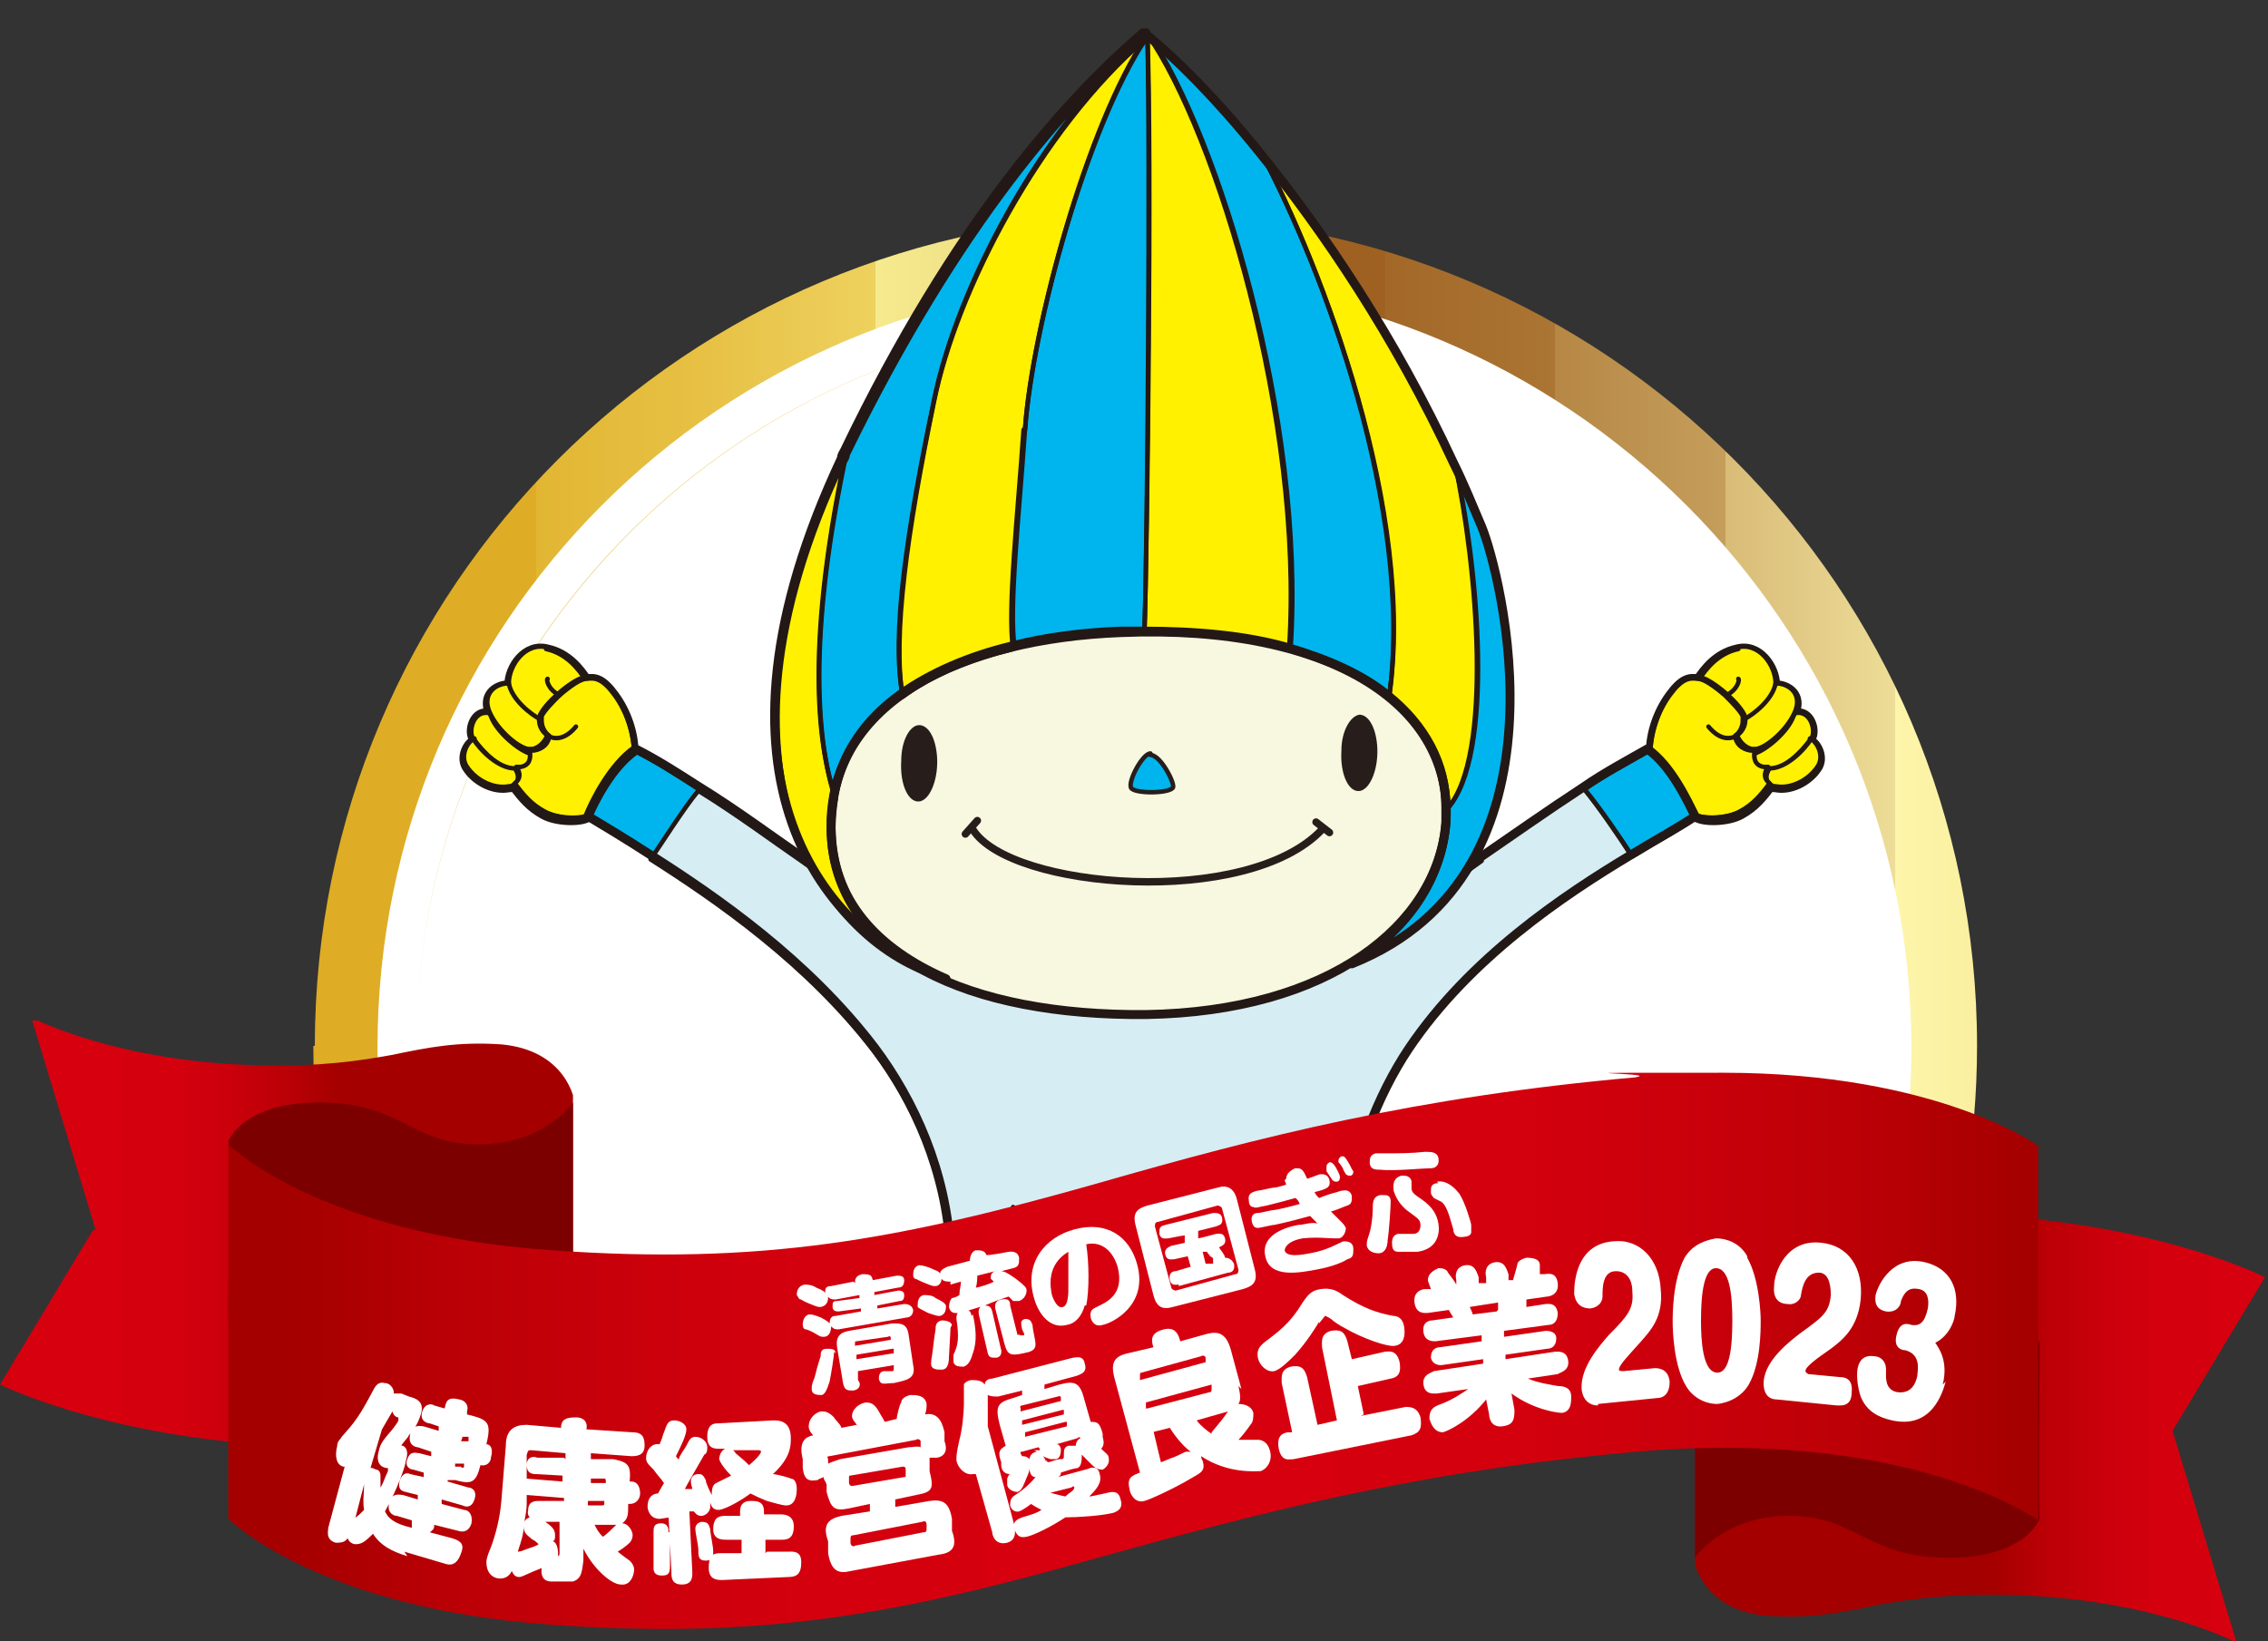 <?xml version="1.0" encoding="UTF-8"?>
<svg id="a" data-name="Layer 1" xmlns="http://www.w3.org/2000/svg" width="152" height="110" xmlns:xlink="http://www.w3.org/1999/xlink" viewBox="0 0 152 110">
  <rect x="0" y="0" width="152" height="110" fill="#333333" stroke="none"/>
  <defs>
    <clipPath id="b">
      <path d="M21,70.1c0,6.4,1.1,12.6,3.1,18.3h105.3c2-5.7,3.1-11.9,3.1-18.3,0-30.7-24.9-55.6-55.7-55.6s-55.7,24.9-55.7,55.6" fill="none" stroke-width="0"/>
    </clipPath>
    <linearGradient id="c" data-name="名称未設定グラデーション 3" x1="334.7" y1="613.7" x2="336.5" y2="613.7" gradientTransform="translate(-21083.6 38746.7) scale(63.1 -63.1)" gradientUnits="userSpaceOnUse">
      <stop offset="0" stop-color="#dead25"/>
      <stop offset="0" stop-color="#deaf28"/>
      <stop offset="0" stop-color="#e2b633"/>
      <stop offset=".1" stop-color="#e7c145"/>
      <stop offset=".2" stop-color="#eed15e"/>
      <stop offset=".2" stop-color="#f7e67f"/>
      <stop offset=".2" stop-color="#fff799"/>
      <stop offset=".2" stop-color="#fcf396"/>
      <stop offset=".2" stop-color="#f6ea8e"/>
      <stop offset=".3" stop-color="#ebd981"/>
      <stop offset=".3" stop-color="#dcc16e"/>
      <stop offset=".3" stop-color="#c9a356"/>
      <stop offset=".3" stop-color="#b17e38"/>
      <stop offset=".3" stop-color="#9d5f1f"/>
      <stop offset=".5" stop-color="#9e6121"/>
      <stop offset=".5" stop-color="#a36827"/>
      <stop offset=".6" stop-color="#ab7534"/>
      <stop offset=".6" stop-color="#b68745"/>
      <stop offset=".7" stop-color="#c59e5b"/>
      <stop offset=".7" stop-color="#d8bb77"/>
      <stop offset=".8" stop-color="#eddd97"/>
      <stop offset=".8" stop-color="#fff9b1"/>
      <stop offset=".8" stop-color="#fdf5aa"/>
      <stop offset=".9" stop-color="#f8ea96"/>
      <stop offset=".9" stop-color="#f1d977"/>
      <stop offset="1" stop-color="#e7c14b"/>
      <stop offset="1" stop-color="#dead25"/>
    </linearGradient>
    <clipPath id="d">
      <rect x="17.7" width="119.4" height="88.5" fill="none" stroke-width="0"/>
    </clipPath>
    <linearGradient id="e" data-name="名称未設定グラデーション 3" x1="332.5" y1="614.4" x2="334.3" y2="614.4" gradientTransform="translate(-18479.5 34268) scale(55.7 -55.7)" xlink:href="#c"/>
    <clipPath id="f">
      <path d="M6.2,82.5l-6.2,10.3s12.1,6,30.8,3.6l7.7-5v-17.6s-.5-3.4-4.9-3.8c-2.9-.2-4.9.2-7.3.7-2.2.4-4.8.8-8.9.7-9.6-.2-15.3-3.2-15.3-3.2l4.3,14.2Z" fill="none" stroke-width="0"/>
    </clipPath>
    <linearGradient id="g" data-name="名称未設定グラデーション 5" x1="302" y1="627.6" x2="303.7" y2="627.6" gradientTransform="translate(-6567.4 13732.5) scale(21.7 -21.7)" gradientUnits="userSpaceOnUse">
      <stop offset="0" stop-color="#a40000"/>
      <stop offset="0" stop-color="#a40000"/>
      <stop offset=".1" stop-color="#bb0006"/>
      <stop offset=".2" stop-color="#ca000b"/>
      <stop offset=".3" stop-color="#d4000e"/>
      <stop offset=".5" stop-color="#d7000f"/>
      <stop offset=".7" stop-color="#d4000e"/>
      <stop offset=".8" stop-color="#ca000b"/>
      <stop offset=".9" stop-color="#bb0006"/>
      <stop offset="1" stop-color="#a40000"/>
      <stop offset="1" stop-color="#a40000"/>
    </linearGradient>
    <clipPath id="h">
      <path d="M121.2,81.9l-7.7,5v17.6s.5,3.4,4.9,3.8c2.9.2,4.9-.2,7.3-.7,2.2-.4,4.8-.8,8.9-.7,9.6.2,15.3,3.2,15.3,3.2l-4.3-14.2,6.2-10.3s-8.3-4.2-21.8-4.2-5.7.2-8.9.6" fill="none" stroke-width="0"/>
    </clipPath>
    <linearGradient id="i" data-name="名称未設定グラデーション 5" x1="398.4" y1="584" x2="400.1" y2="584" gradientTransform="translate(8815.6 -12605.8) rotate(-180) scale(21.7 -21.7)" xlink:href="#g"/>
    <clipPath id="j">
      <path d="M109.7,72.2c-14.8,1.3-25.3,4-36.1,7.1-13.4,3.8-22.5,5.5-36.6,4.5-15.9-1.1-21.8-7.2-21.8-7.2v25.1s5.9,6.1,21.8,7.2c14.1,1,23.2-.7,36.6-4.5,10.8-3,21.3-5.8,36.1-7.1,18.4-1.6,26.9,4.6,26.9,4.6v-25.1s-6.7-4.9-21.1-4.9-3.8,0-5.9.3" fill="none" stroke-width="0"/>
    </clipPath>
    <linearGradient id="k" data-name="名称未設定グラデーション 5" x1="336.1" y1="612.6" x2="337.8" y2="612.6" gradientTransform="translate(-23070.7 42175) scale(68.7 -68.7)" xlink:href="#g"/>
  </defs>
  <g clip-path="url(#b)">
    <rect x="21" y="14.5" width="111.5" height="74" fill="url(#c)" stroke-width="0"/>
  </g>
  <g clip-path="url(#d)">
    <path d="M76.7,18.8c-28.4,0-51.4,23-51.4,51.4s23.1,51.4,51.4,51.4,51.4-23,51.4-51.4-23.1-51.4-51.4-51.4" fill="#fff" stroke-width="0"/>
    <path d="M76.7,21.4h0c-26.9,0-48.8,21.8-48.8,48.7,0,26.8,21.9,48.7,48.8,48.7,26.9,0,48.8-21.8,48.8-48.7s-21.9-48.7-48.8-48.7h0c26.9,0,48.8,21.8,48.8,48.7s-21.9,48.7-48.8,48.7c-26.9,0-48.8-21.8-48.8-48.7,0-26.8,21.9-48.7,48.8-48.7h0Z" fill="url(#e)" stroke-width="0"/>
    <path d="M42.5,50.5c0-1.4-.5-2.8-1.3-3.9-.8-1.1-1.3-1.2-1.9-1.1-.4-.6-1.2-1.7-2.6-2-1.5-.4-2.6,1.2-2.6,2.4-.9,0-1.8.7-1.3,1.9-.9-.2-1.3.8-1.2,1.4,0,0,0,.2.2.4-.5.2-1,1.2-.5,1.9.6.9,1.8,1.5,2.8,1.3.1,0,.2,0,.3-.1.6.8,1.1,1.4,2,1.9.9.5,2.5.5,3,.2,0,0,0,0,.1,0" fill="none" stroke="#221815" stroke-linecap="round" stroke-linejoin="round" stroke-width=".6"/>
    <path d="M36.7,43.4c-1.5-.4-2.6,1.2-2.6,2.4,0,0,0,0,0,.1.1,1.1,1.5,2.1,2.1,2.4,0-.1,0-.2,0-.3.2-.4.7-1,1.2-1.4.7-.6,1.4-1,1.8-1.1,0,0,0,0,0,0-.4-.6-1.2-1.7-2.6-2" fill="#fff100" stroke-width="0"/>
    <path d="M36.7,43.4c-1.5-.4-2.6,1.2-2.6,2.4,0,0,0,0,0,.1.1,1.1,1.5,2.1,2.1,2.4,0-.1,0-.2,0-.3.2-.4.7-1,1.2-1.4.7-.6,1.4-1,1.8-1.1,0,0,0,0,0,0-.4-.6-1.2-1.7-2.6-2Z" fill="none" stroke="#221815" stroke-linecap="round" stroke-linejoin="round" stroke-width=".3"/>
    <path d="M34.1,45.9s0,0,0-.1c-.9,0-1.8.7-1.3,1.9,0,0,0,0,0,0,.5,1.2,1.9,2.4,2.6,2.5.1,0,.2,0,.3,0,.5-.1.9-.6,1-1-.3-.2-.5-.6-.5-1-.6-.3-1.9-1.3-2.1-2.4" fill="#fff100" stroke-width="0"/>
    <path d="M34.1,45.9s0,0,0-.1c-.9,0-1.8.7-1.3,1.9,0,0,0,0,0,0,.5,1.2,1.9,2.4,2.6,2.5.1,0,.2,0,.3,0,.5-.1.9-.6,1-1-.3-.2-.5-.6-.5-1-.6-.3-1.9-1.3-2.1-2.4Z" fill="none" stroke="#221815" stroke-linecap="round" stroke-linejoin="round" stroke-width=".3"/>
    <path d="M32.8,47.8s0,0,0,0c-.9-.2-1.3.8-1.2,1.4,0,0,0,.2.2.4.5.7,1.7,2,2.8,2,.1,0,.2,0,.3,0,.6-.1.7-.7.6-1.1-.7-.2-2.2-1.4-2.6-2.5" fill="#fff100" stroke-width="0"/>
    <path d="M32.8,47.8s0,0,0,0c-.9-.2-1.3.8-1.2,1.4,0,0,0,.2.2.4.5.7,1.7,2,2.8,2,.1,0,.2,0,.3,0,.6-.1.7-.7.6-1.1-.7-.2-2.2-1.4-2.6-2.5Z" fill="none" stroke="#221815" stroke-linecap="round" stroke-linejoin="round" stroke-width=".3"/>
    <path d="M31.8,49.5c-.5.2-1,1.2-.5,1.9.6.9,1.8,1.5,2.8,1.3.1,0,.2,0,.3-.1.4-.2.4-.7.1-1.1-1.1,0-2.3-1.2-2.8-2" fill="#fff100" stroke-width="0"/>
    <path d="M31.8,49.5c-.5.2-1,1.2-.5,1.9.6.9,1.8,1.5,2.8,1.3.1,0,.2,0,.3-.1.4-.2.4-.7.1-1.1-1.1,0-2.3-1.2-2.8-2Z" fill="none" stroke="#221815" stroke-linecap="round" stroke-linejoin="round" stroke-width=".3"/>
    <path d="M39.3,45.5s0,0,0,0c-.4,0-1.1.5-1.8,1.1-.5.5-1,1-1.2,1.4,0,.1,0,.2,0,.3,0,.4.2.8.5,1,0,.5-.4.9-1,1,0,0-.2,0-.3,0,.1.5,0,1-.6,1.1,0,0-.2,0-.3,0,.3.4.3.8-.1,1.1.6.8,1.1,1.4,2,1.9.9.5,2.5.5,3,.2,0,0,0,0,.1,0,1.2-.8,3-2.5,2.9-3.9,0,0,0-.1,0-.2,0-1.4-.5-2.8-1.3-3.9-.8-1.1-1.3-1.2-1.9-1.1" fill="#fff100" stroke-width="0"/>
    <path d="M39.3,45.5s0,0,0,0c-.4,0-1.1.5-1.8,1.1-.5.5-1,1-1.2,1.4,0,.1,0,.2,0,.3,0,.4.2.8.5,1,0,.5-.4.9-1,1,0,0-.2,0-.3,0,.1.5,0,1-.6,1.1,0,0-.2,0-.3,0,.3.4.3.8-.1,1.1.6.8,1.1,1.4,2,1.9.9.5,2.5.5,3,.2,0,0,0,0,.1,0,1.2-.8,3-2.5,2.9-3.9,0,0,0-.1,0-.2,0-1.4-.5-2.8-1.3-3.9-.8-1.1-1.3-1.2-1.9-1.1Z" fill="none" stroke="#221815" stroke-linecap="round" stroke-linejoin="round" stroke-width=".3"/>
    <path d="M34.5,52.6c.6.8,1,1.3,2,1.8.9.5,2.6.6,3,.2,1.3-1.2,3.1-2.8,3-4,0-1.4-.5-2.9-1.3-4.1-.8-1.1-1.4-1.2-2-1.1-.6,0-2.5,1.5-3,2.5-.4,1,1,2.5,2.4.8" fill="none" stroke="#221815" stroke-linecap="round" stroke-linejoin="round" stroke-width=".3"/>
    <path d="M36.7,45.5c-.1,0,0,.7.8,1.1" fill="none" stroke="#221815" stroke-linecap="round" stroke-linejoin="round" stroke-width=".3"/>
    <path d="M110.6,50.5c0-1.4.5-2.8,1.3-3.9.8-1.1,1.3-1.2,1.9-1.1.4-.6,1.2-1.7,2.6-2,1.5-.4,2.6,1.2,2.6,2.4.9,0,1.8.7,1.3,1.9.9-.2,1.3.8,1.2,1.4,0,0,0,.2-.2.4.5.2,1,1.2.5,1.9-.6.9-1.8,1.5-2.8,1.3-.1,0-.2,0-.3-.1-.6.8-1.1,1.4-2,1.9-.9.5-2.5.5-3,.2,0,0,0,0-.1,0" fill="none" stroke="#221815" stroke-linecap="round" stroke-linejoin="round" stroke-width=".6"/>
    <path d="M116.4,43.4c1.5-.4,2.6,1.2,2.6,2.4,0,0,0,0,0,.1-.1,1.1-1.5,2.1-2.1,2.4,0-.1,0-.2,0-.3-.2-.4-.7-1-1.2-1.4-.7-.6-1.4-1-1.8-1.1,0,0,0,0,0,0,.4-.6,1.2-1.7,2.6-2" fill="#fff100" stroke-width="0"/>
    <path d="M116.4,43.4c1.5-.4,2.6,1.2,2.6,2.4,0,0,0,0,0,.1-.1,1.1-1.5,2.1-2.1,2.4,0-.1,0-.2,0-.3-.2-.4-.7-1-1.2-1.4-.7-.6-1.4-1-1.8-1.1,0,0,0,0,0,0,.4-.6,1.2-1.7,2.6-2Z" fill="none" stroke="#221815" stroke-linecap="round" stroke-linejoin="round" stroke-width=".3"/>
    <path d="M119,45.9s0,0,0-.1c.9,0,1.8.7,1.3,1.9,0,0,0,0,0,0-.5,1.2-1.9,2.4-2.6,2.5-.1,0-.2,0-.3,0-.5-.1-.9-.6-1-1,.3-.2.5-.6.5-1,.6-.3,1.9-1.3,2.1-2.4" fill="#fff100" stroke-width="0"/>
    <path d="M119,45.9s0,0,0-.1c.9,0,1.8.7,1.3,1.9,0,0,0,0,0,0-.5,1.2-1.9,2.4-2.6,2.5-.1,0-.2,0-.3,0-.5-.1-.9-.6-1-1,.3-.2.5-.6.5-1,.6-.3,1.9-1.3,2.1-2.4Z" fill="none" stroke="#221815" stroke-linecap="round" stroke-linejoin="round" stroke-width=".3"/>
    <path d="M120.3,47.8s0,0,0,0c.9-.2,1.3.8,1.2,1.4,0,0,0,.2-.2.4-.5.7-1.7,2-2.8,2-.1,0-.2,0-.3,0-.6-.1-.7-.7-.6-1.1.7-.2,2.2-1.4,2.6-2.5" fill="#fff100" stroke-width="0"/>
    <path d="M120.3,47.8s0,0,0,0c.9-.2,1.3.8,1.2,1.4,0,0,0,.2-.2.4-.5.7-1.7,2-2.8,2-.1,0-.2,0-.3,0-.6-.1-.7-.7-.6-1.1.7-.2,2.2-1.4,2.6-2.5Z" fill="none" stroke="#221815" stroke-linecap="round" stroke-linejoin="round" stroke-width=".3"/>
    <path d="M121.3,49.5c.5.2,1,1.2.5,1.9-.6.9-1.8,1.5-2.8,1.3-.1,0-.2,0-.3-.1-.4-.2-.4-.7-.1-1.1,1.1,0,2.3-1.2,2.8-2" fill="#fff100" stroke-width="0"/>
    <path d="M121.3,49.5c.5.2,1,1.2.5,1.9-.6.9-1.8,1.5-2.8,1.3-.1,0-.2,0-.3-.1-.4-.2-.4-.7-.1-1.1,1.1,0,2.3-1.2,2.8-2Z" fill="none" stroke="#221815" stroke-linecap="round" stroke-linejoin="round" stroke-width=".3"/>
    <path d="M113.8,45.5s0,0,0,0c.4,0,1.1.5,1.8,1.1.5.5,1,1,1.2,1.4,0,.1,0,.2,0,.3,0,.4-.2.8-.5,1,0,.5.4.9,1,1,0,0,.2,0,.3,0-.1.5,0,1,.6,1.1.1,0,.2,0,.3,0-.3.4-.3.8.1,1.1-.6.8-1.1,1.4-2,1.9-.9.5-2.5.5-3,.2,0,0,0,0-.1,0-1.2-.8-2.9-2.5-2.9-3.9,0,0,0-.1,0-.2,0-1.4.5-2.8,1.3-3.9.8-1.1,1.3-1.2,1.9-1.1" fill="#fff100" stroke-width="0"/>
    <path d="M113.8,45.5s0,0,0,0c.4,0,1.1.5,1.8,1.1.5.5,1,1,1.2,1.4,0,.1,0,.2,0,.3,0,.4-.2.8-.5,1,0,.5.4.9,1,1,0,0,.2,0,.3,0-.1.5,0,1,.6,1.1.1,0,.2,0,.3,0-.3.4-.3.8.1,1.1-.6.8-1.1,1.4-2,1.9-.9.5-2.5.5-3,.2,0,0,0,0-.1,0-1.2-.8-2.9-2.5-2.9-3.9,0,0,0-.1,0-.2,0-1.4.5-2.8,1.3-3.9.8-1.1,1.3-1.2,1.9-1.1Z" fill="none" stroke="#221815" stroke-linecap="round" stroke-linejoin="round" stroke-width=".3"/>
    <path d="M118.6,52.6c-.6.8-1,1.3-2,1.8-.9.5-2.5.5-3,.2-1.2-.8-3.1-2.6-3-4,0-1.4.5-2.9,1.3-4.1.8-1.1,1.4-1.2,2-1.1.6,0,2.5,1.5,3,2.5.4,1-1,2.5-2.4.8" fill="none" stroke="#221815" stroke-linecap="round" stroke-linejoin="round" stroke-width=".3"/>
    <path d="M116.5,45.5c.1,0,0,.7-.8,1.1" fill="none" stroke="#221815" stroke-linecap="round" stroke-linejoin="round" stroke-width=".3"/>
    <path d="M42.7,50.4s0,0,0,0c-1.6,1.1-2.8,3.5-3.2,4.5,1,.6,2.5,1.5,4.2,2.6.7-1,2.2-3.4,3.2-4.6-1.4-.9-2.8-1.8-4.2-2.5" fill="#00b5ed" stroke-width="0"/>
    <path d="M42.7,50.4s0,0,0,0c-1.6,1.1-2.8,3.5-3.2,4.5,1,.6,2.5,1.5,4.2,2.6.7-1,2.2-3.4,3.2-4.6-1.4-.9-2.8-1.8-4.2-2.5Z" fill="none" stroke="#221815" stroke-linecap="round" stroke-linejoin="round" stroke-width=".3"/>
    <path d="M58.1,111c-.3-1.2,0-9.2,0-9.7,0-.3-.3-.3-.7-.2-1.6,1.8-3.4,3.6-5.7,5.4-3.4,2.7-7.1,2.8-9.1,2.4-1.3-.3-5-1.1-6.4,1.6,0,0,.2-.2.3-.3,2.2-1.5,5.6.7,8,4.1,2.3,3.4,2.5,7.3.3,8.9-.3.2-.6.3-1,.4.5,0,.9,0,1.4-.1,3.9-1,8.4-2.4,13.1-5.6.4-3.2,0-5.6-.3-6.8" fill="#fff100" stroke-width="0"/>
    <path d="M58.1,111c-.3-1.2,0-9.2,0-9.7,0-.3-.3-.3-.7-.2-1.6,1.8-3.4,3.6-5.7,5.4-3.4,2.7-7.1,2.8-9.1,2.4-1.3-.3-5-1.1-6.4,1.6,0,0,.2-.2.3-.3,2.2-1.5,5.6.7,8,4.1,2.3,3.4,2.5,7.3.3,8.9-.3.2-.6.3-1,.4.5,0,.9,0,1.4-.1,3.9-1,8.4-2.4,13.1-5.6.4-3.2,0-5.6-.3-6.8Z" fill="none" stroke="#221815" stroke-linecap="round" stroke-linejoin="round" stroke-width=".2"/>
    <path d="M85.3,80c-4.7,7.5-9,0-9,0-4.5,7.4-7.5,3.2-8.3,1-1.1,3-2.9,3.5-4.2,3.2.2,5.4-1.4,11.3-6.4,17.1.4-.1.7,0,.7.2,0,.5-.3,8.5,0,9.7.2,1.1.6,3.6.3,6.8,1.8-1.2,3.7-2.7,5.6-4.5,6.8-6.5,11.4-7.6,13.1-7.7h.2c1.7.2,6,1.1,12.9,7.7,2.2,2.1,4.6,4,7,5.5-.2-3.5.3-8.2.1-9.3-.5-2.6-1.9-7.9-1.8-8.4,0-.3.5-.2,1.1,0-5.3-5.8-6.8-12.3-6.3-18.1-3.7.6-4.9-2.9-4.9-2.9" fill="#00b5ed" stroke-width="0"/>
    <path d="M85.3,80c-4.7,7.5-9,0-9,0-4.5,7.4-7.5,3.2-8.3,1-1.1,3-2.9,3.5-4.2,3.2.2,5.4-1.4,11.3-6.4,17.1.4-.1.7,0,.7.2,0,.5-.3,8.5,0,9.7.2,1.1.6,3.6.3,6.8,1.8-1.2,3.7-2.7,5.6-4.5,6.8-6.5,11.4-7.6,13.1-7.7h.2c1.7.2,6,1.1,12.9,7.7,2.2,2.1,4.6,4,7,5.5-.2-3.5.3-8.2.1-9.3-.5-2.6-1.9-7.9-1.8-8.4,0-.3.5-.2,1.1,0-5.3-5.8-6.8-12.3-6.3-18.1-3.7.6-4.9-2.9-4.9-2.9Z" fill="none" stroke="#221815" stroke-linecap="round" stroke-linejoin="round" stroke-width=".3"/>
    <path d="M99.3,57.7c-3.8,2.6-2.2,3.2-4.2,4.2h-37.2c-2-1.1-.4-1.6-4.2-4.2-1.9-1.3-4.3-3.1-6.9-4.7-1,1.2-2.5,3.6-3.2,4.6,4.4,2.8,10.5,7,15,12.9,2.7,3.6,4.8,8.3,5.1,13.6,1.3.3,3.1-.1,4.2-3.2.8,2.3,3.8,6.5,8.3-1,0,0,4.3,7.6,9,0,0,0,1.2,3.4,4.9,2.9.4-5,2.3-9.5,4.3-12.5,4.1-6.1,10.4-10.3,14.9-13-.7-1.1-2.2-3.3-3.2-4.5-2.6,1.7-5,3.4-6.9,4.7" fill="#d6edf4" stroke-width="0"/>
    <path d="M99.3,57.7c-3.8,2.6-2.2,3.2-4.2,4.2h-37.2c-2-1.1-.4-1.6-4.2-4.2-1.9-1.3-4.3-3.1-6.9-4.7-1,1.2-2.5,3.6-3.2,4.6,4.4,2.8,10.5,7,15,12.9,2.7,3.6,4.8,8.3,5.1,13.6,1.3.3,3.1-.1,4.2-3.2.8,2.3,3.8,6.5,8.3-1,0,0,4.3,7.6,9,0,0,0,1.2,3.4,4.9,2.9.4-5,2.3-9.5,4.3-12.5,4.1-6.1,10.4-10.3,14.9-13-.7-1.1-2.2-3.3-3.2-4.5-2.6,1.7-5,3.4-6.9,4.7Z" fill="none" stroke="#221815" stroke-linecap="round" stroke-linejoin="round" stroke-width=".3"/>
    <path d="M110.4,50.4s0,0,0,0c-1.4.8-2.9,1.6-4.2,2.5,1,1.2,2.5,3.4,3.2,4.5,1.8-1.1,3.3-1.9,4.3-2.6-.5-1-1.6-3.4-3.2-4.5" fill="#00b5ed" stroke-width="0"/>
    <path d="M110.4,50.4s0,0,0,0c-1.4.8-2.9,1.6-4.2,2.5,1,1.2,2.5,3.4,3.2,4.5,1.8-1.1,3.3-1.9,4.3-2.6-.5-1-1.6-3.4-3.2-4.5Z" fill="none" stroke="#221815" stroke-linecap="round" stroke-linejoin="round" stroke-width=".3"/>
    <path d="M95.3,101.1c0,.5,1.4,5.7,1.8,8.4.2,1.6-.4,5.8-.1,9.3,4.9,3.1,9.8,4.8,13.8,5.1,1,0,2,0,2.9-.3-.4,0-.7-.1-1-.4-1.7-1.5-1.2-3.9.3-8.9,1.2-3.9,4-6.3,6.2-4.8.1,0,.2.2.3.3-1.7-2.9-5-2-6.2-1.5-2.2,1-2.9,3-10.4-1.8-2.7-1.7-4.8-3.5-6.6-5.5-.6-.2-1-.3-1.1,0" fill="#fff100" stroke-width="0"/>
    <path d="M95.3,101.1c0,.5,1.4,5.7,1.8,8.4.2,1.6-.4,5.8-.1,9.3,4.9,3.1,9.8,4.8,13.8,5.1,1,0,2,0,2.9-.3-.4,0-.7-.1-1-.4-1.7-1.5-1.2-3.9.3-8.9,1.2-3.9,4-6.3,6.2-4.8.1,0,.2.2.3.3-1.7-2.9-5-2-6.2-1.5-2.2,1-2.9,3-10.4-1.8-2.7-1.7-4.8-3.5-6.6-5.5-.6-.2-1-.3-1.1,0Z" fill="none" stroke="#221815" stroke-linecap="round" stroke-linejoin="round" stroke-width=".3"/>
    <path d="M44.4,114.3c-2.3-3.4-5.7-5.6-8-4.1-.1,0-.2.2-.3.3-.2.4-.4.9-.5,1.5-.6,4.1,3.3,11.5,8.1,11.7.4,0,.7-.2,1-.4,2.2-1.6,2-5.5-.3-8.9" fill="#ab9d1b" stroke-width="0"/>
    <path d="M44.4,114.3c-2.3-3.4-5.7-5.6-8-4.1-.1,0-.2.2-.3.3-.2.4-.4.9-.5,1.5-.6,4.1,3.3,11.5,8.1,11.7.4,0,.7-.2,1-.4,2.2-1.6,2-5.5-.3-8.9Z" fill="none" stroke="#221815" stroke-linecap="round" stroke-linejoin="round" stroke-width=".3"/>
    <path d="M113.1,114.3c-1.6,5-2.1,7.4-.3,8.9.3.2.5.3,1,.4,2.9-.6,4.5-3.2,5.5-5.7.3-.8.7-1.9.9-3.1.2-1.1.2-2.1,0-3-.1-.8-.3-1.5-.7-2,0-.1-.2-.2-.3-.3-2.2-1.5-5,.9-6.2,4.8" fill="#ab9d1b" stroke-width="0"/>
    <path d="M113.1,114.3c-1.6,5-2.1,7.4-.3,8.9.3.2.5.3,1,.4,2.9-.6,4.5-3.2,5.5-5.7.3-.8.7-1.9.9-3.1.2-1.1.2-2.1,0-3-.1-.8-.3-1.5-.7-2,0-.1-.2-.2-.3-.3-2.2-1.5-5,.9-6.2,4.8Z" fill="none" stroke="#221815" stroke-linecap="round" stroke-linejoin="round" stroke-width=".3"/>
    <path d="M120.2,111.7c-.1-.8-.3-1.5-.6-2-1.7-2.9-5-2-6.2-1.5-2.2,1-2.9,3-10.4-1.8-2.7-1.7-4.8-3.5-6.6-5.5-5.3-5.8-6.8-12.3-6.3-18.1.4-5,2.3-9.5,4.3-12.5,4.1-6.1,10.4-10.3,14.9-13,1.8-1.1,3.3-1.9,4.3-2.6-.5-1-1.6-3.4-3.2-4.5,0,0,0,0,0,0-1.4.8-2.9,1.6-4.2,2.5-2.6,1.7-5,3.4-6.9,4.7-3.8,2.6-4.7,3.2-6.7,4.2h-34.7c-2-1.1-.4-1.6-4.2-4.2-1.9-1.3-4.3-3.1-6.9-4.7-1.4-.9-2.8-1.8-4.2-2.5,0,0,0,0,0,0-1.6,1.1-2.8,3.5-3.2,4.5,1,.6,2.5,1.5,4.2,2.6,4.4,2.8,10.5,7,15,12.9,2.7,3.6,4.8,8.3,5.1,13.6.2,5.4-1.4,11.3-6.4,17.1-1.6,1.8-3.4,3.6-5.7,5.4-3.4,2.7-7.1,2.8-9.1,2.4-1.3-.3-5-1.1-6.4,1.6-.2.4-.4.9-.5,1.5-.6,4.1,3.3,11.5,8.1,11.7.5,0,.9,0,1.4-.1,3.9-1,8.4-2.4,13.1-5.6,1.8-1.2,3.7-2.7,5.6-4.5,6.8-6.5,11.4-7.6,13.1-7.7h.2c1.7.1,6,1.1,12.8,7.7,2.2,2.1,4.6,4,7,5.5,4.9,3.1,9.8,4.8,13.8,5.1,1,0,2,0,2.9-.3-.1,0-.2,0-.3,0,0,0,.2,0,.3,0,2.9-.6,4.5-3.2,5.5-5.7.3-.8.7-1.9.9-3.1.2-1.1.2-2.1,0-3Z" fill="none" stroke="#221815" stroke-linecap="round" stroke-linejoin="round" stroke-width=".6"/>
    <path d="M96.9,55.2c-.6,6.8-7.8,12.6-20.1,12.8-11.7.1-20.9-3.8-21.1-12.4-.2-8.6,8.9-12.8,19.4-13.2,14.4-.6,22.4,5.1,21.8,12.8" fill="#f8f7df" stroke-width="0"/>
    <path d="M76.8,2.3s0,0,0,0c0,0,0,0,0,0,.3,7.9,0,34.2-.2,39.9,3.7,0,7,.3,9.8,1.1,1-15.2-4.9-34.4-9.5-41.1" fill="#fff100" stroke-width="0"/>
    <path d="M76.7,2.5c-3.9,5.8-7.6,19.3-8.1,26.2-.4,5.8-1.1,12.1-.7,14.7,2.3-.6,4.7-.9,7.3-1,.5,0,.9,0,1.4,0,.2-5.7.4-31.9.2-39.9" fill="#00b5ed" stroke-width="0"/>
    <path d="M93.1,46.6c2.5,2,3.9,4.6,3.9,7.5,3.1-3.5,2-16.2.5-23.2-3.9-8.3-8.7-15.5-13-20.8,4.1,7.6,10.3,24.1,8.6,36.5" fill="#fff100" stroke-width="0"/>
    <path d="M86.4,43.4c2.7.7,5,1.8,6.7,3.2,1.8-12.4-4.5-28.8-8.6-36.5-2.9-3.6-5.6-6.2-7.6-7.9,0,0,0,0,0,0,4.6,6.6,10.5,25.8,9.5,41.1" fill="#00b5ed" stroke-width="0"/>
    <path d="M68.6,28.7c.5-7,4.2-20.4,8.1-26.2h0c-7.1,6-12.7,16.9-14.2,24.3-1.8,8.7-2.8,15.8-2.1,19.8,2-1.5,4.6-2.5,7.4-3.2-.4-2.6.3-8.9.7-14.7" fill="#fff100" stroke-width="0"/>
    <path d="M55.8,55.6c0-.8,0-1.5.2-2.2-1.1-3-2.1-9.6.6-22.6-10.2,21.5-.9,32.8,6.9,34.9-4.6-2-7.6-5.3-7.7-10.1" fill="#fff100" stroke-width="0"/>
    <path d="M56,53.4c.5-2.8,2.1-5.1,4.5-6.8-.7-4,.3-11.2,2.1-19.8,1.5-7.4,7.1-18.3,14.2-24.3,0,0,0,0,0,0-5,4.2-12.5,12.6-20,28,0,.2-.1.3-.2.5-2.7,13-1.6,19.6-.6,22.6" fill="#00b5ed" stroke-width="0"/>
    <path d="M99.4,35.2c-.6-1.5-1.2-2.9-1.9-4.3,1.6,7,2.6,19.7-.5,23.2,0,.4,0,.7,0,1.1-.3,3.6-2.6,7.2-6.4,9.5,15.4-6.2,9.9-26.5,8.8-29.4" fill="#00b5ed" stroke-width="0"/>
    <path d="M76.8,2.3c2,1.6,4.7,4.3,7.6,7.9,4.3,5.3,9.1,12.4,13,20.8.7,1.4,1.3,2.9,1.9,4.3,1.2,2.9,6.6,23.2-8.7,29.3,3.9-2.4,6-5.8,6.3-9.4,0-.4,0-.7,0-1.1,0-2.9-1.4-5.5-3.9-7.5-1.7-1.4-4-2.4-6.7-3.2-2.8-.8-6.1-1.1-9.8-1.1-.4,0-.9,0-1.4,0-2.5.1-5,.4-7.3,1-2.9.7-5.4,1.8-7.4,3.2-2.4,1.7-4,4-4.5,6.8-.1.7-.2,1.4-.2,2.2,0,4.8,3.1,8.1,7.7,10.1-8.1-2.8-17.1-13.4-7-34.9,0-.2.1-.3.2-.5,7.4-15.4,15-23.7,20-28h.2Z" fill="none" stroke="#231815" stroke-linecap="round" stroke-linejoin="round" stroke-width=".6"/>
    <path d="M76.9,2.4s0,0,0,0c0,0,0,0,0,0,.3,7.9,0,34.2-.2,39.9,3.7,0,7,.3,9.8,1.1,1-15.3-4.9-34.4-9.5-41.1Z" fill="none" stroke="#231815" stroke-linecap="round" stroke-linejoin="round" stroke-width=".3"/>
    <path d="M76.8,2.5c-3.9,5.8-7.6,19.3-8.1,26.2-.4,5.8-1.1,12.1-.7,14.7,2.3-.6,4.7-.9,7.3-1,.5,0,.9,0,1.4,0,.2-5.7.4-31.9.2-39.9Z" fill="none" stroke="#231815" stroke-linecap="round" stroke-linejoin="round" stroke-width=".3"/>
    <path d="M93.1,46.7c2.5,2,3.9,4.6,3.9,7.5,3.1-3.5,2-16.2.5-23.2-3.9-8.3-8.7-15.5-13-20.8,4.1,7.6,10.3,24.1,8.6,36.5Z" fill="none" stroke="#231815" stroke-linecap="round" stroke-linejoin="round" stroke-width=".3"/>
    <path d="M86.4,43.5c2.7.7,5,1.8,6.7,3.2,1.8-12.4-4.5-28.8-8.6-36.5-2.9-3.6-5.6-6.2-7.6-7.9,0,0,0,0,0,0,4.6,6.6,10.5,25.8,9.5,41.1Z" fill="none" stroke="#231815" stroke-linecap="round" stroke-linejoin="round" stroke-width=".3"/>
    <path d="M68.7,28.8c.5-7,4.2-20.4,8.1-26.2,0,0,0,0,0,0-7.1,6.1-12.7,16.9-14.2,24.3-1.8,8.7-2.8,15.8-2.1,19.8,2-1.5,4.6-2.5,7.4-3.2-.4-2.6.3-8.9.7-14.7Z" fill="none" stroke="#231815" stroke-linecap="round" stroke-linejoin="round" stroke-width=".3"/>
    <path d="M76.9,2.4s0,0,0,0c0,0,0,0,0,0,0,0,0,0,0,0Z" fill="none" stroke="#231815" stroke-linecap="round" stroke-linejoin="round" stroke-width=".3"/>
    <path d="M76.8,2.4s0,0,0,0c0,0,0,0,0,0,0,0,0,0,0,0Z" fill="none" stroke="#231815" stroke-linecap="round" stroke-linejoin="round" stroke-width=".3"/>
    <path d="M76.9,2.4s0,0,0,0c0,0,0,0,0,0,0,0,0,0,0,0,0,0,0,0,0,0Z" fill="none" stroke="#231815" stroke-linecap="round" stroke-linejoin="round" stroke-width=".3"/>
    <path d="M55.8,55.6c0-.8,0-1.5.2-2.2-1.1-3-2.1-9.6.6-22.6-10.2,21.5-.9,33,6.9,34.9-4.6-2-7.6-5.3-7.7-10.1Z" fill="none" stroke="#231815" stroke-linecap="round" stroke-linejoin="round" stroke-width=".3"/>
    <path d="M56,53.4c.5-2.8,2.1-5.1,4.5-6.8-.8-4,.3-11.2,2.1-19.8,1.5-7.4,7.1-18.3,14.2-24.3,0,0,0,0,0,0-5,4.2-12.5,12.6-20,28,0,.2-.1.3-.2.5-2.7,13-1.6,19.6-.6,22.6Z" fill="none" stroke="#231815" stroke-linecap="round" stroke-linejoin="round" stroke-width=".3"/>
    <path d="M99.4,35.3c-.6-1.5-1.2-2.9-1.9-4.3,1.6,7,2.7,19.7-.5,23.2,0,.4,0,.7,0,1.1-.3,3.6-2.5,7-6.4,9.3,15.4-5.8,9.9-26.4,8.8-29.3Z" fill="none" stroke="#231815" stroke-linecap="round" stroke-linejoin="round" stroke-width=".3"/>
    <path d="M76.9,2.4s0,0,0,0c0,0,0,0,0,0,0,0,0,0,0,0,0,0,0,0,0,0Z" fill="none" stroke="#231815" stroke-linecap="round" stroke-linejoin="round" stroke-width=".3"/>
    <path d="M76.8,2.4s0,0,0,0c0,0,0,0,0,0,0,0,0,0,0,0,0,0,0,0,0,0,0,0,0,0,0,0Z" fill="none" stroke="#231815" stroke-linecap="round" stroke-linejoin="round" stroke-width=".3"/>
    <path d="M96.9,55.2c-.6,6.8-7.8,12.6-20.1,12.8-11.7.1-20.9-3.8-21.1-12.4-.2-8.6,8.9-12.8,19.4-13.2,14.4-.6,22.4,5.1,21.8,12.8Z" fill="none" stroke="#231815" stroke-linecap="round" stroke-linejoin="round" stroke-width=".6"/>
    <path d="M92.3,50c.1,1.4-.4,2.8-1.1,3-.8.2-1.4-1.1-1.3-2.7,0-1.3.6-2.3,1.2-2.4.6,0,1.1.8,1.2,2.1" fill="#271e1c" stroke-width="0"/>
    <path d="M62.8,50.7c.1,1.4-.4,2.8-1.1,3-.8.2-1.4-1.1-1.3-2.7,0-1.4.6-2.4,1.2-2.4.6,0,1.1.8,1.2,2.1" fill="#271e1c" stroke-width="0"/>
    <path d="M77.1,50.5c-.5,0-1.5,1.8-1.3,2.3.2.4,2.5.4,2.8,0,.2-.2-.8-2.2-1.5-2.2" fill="#00b5ed" stroke-width="0"/>
    <path d="M77.1,50.5c-.5,0-1.5,1.8-1.3,2.3.2.4,2.5.4,2.8,0,.2-.2-.8-2.2-1.5-2.2Z" fill="none" stroke="#271e1c" stroke-linecap="round" stroke-linejoin="round" stroke-width=".3"/>
    <path d="M65.2,55.6c2.5,4,18.4,5.3,23.4,0" fill="none" stroke="#271e1c" stroke-linecap="round" stroke-linejoin="round" stroke-width=".5"/>
    <line x1="65.5" y1="55" x2="64.7" y2="55.9" fill="none" stroke="#271e1c" stroke-linecap="round" stroke-linejoin="round" stroke-width=".5"/>
    <line x1="89.1" y1="55.8" x2="88.2" y2="55.1" fill="none" stroke="#271e1c" stroke-linecap="round" stroke-linejoin="round" stroke-width=".5"/>
  </g>
  <g clip-path="url(#f)">
    <rect x="0" y="68.4" width="38.4" height="30.5" fill="url(#g)" stroke-width="0"/>
  </g>
  <path d="M15.3,76.5s1-2.8,6.7-2.6c5,.2,5.7,2.8,10.1,2.8s6.3-2.8,6.3-2.8v14.5H15.3s.1-12,0-11.9" fill="#7d0000" stroke-width="0"/>
  <g clip-path="url(#h)">
    <rect x="113.6" y="81.3" width="38.4" height="28.7" fill="url(#i)" stroke-width="0"/>
  </g>
  <path d="M136.7,101.8s-1,2.8-6.7,2.6c-5-.2-5.7-2.8-10.1-2.8s-6.3,2.8-6.3,2.8v-14.5h23.1s-.1,12,0,11.9" fill="#7d0000" stroke-width="0"/>
  <g clip-path="url(#j)">
    <rect x="15.3" y="71.9" width="121.4" height="38" fill="url(#k)" stroke-width="0"/>
  </g>
  <path d="M57.3,86c0-.2,0-.5.5-.6.6,0,.6.1.7.4l1.6-.3c.2,0,.5,0,.5.3,0,.4-.2.5-.4.5l-1.6.3v.2s1.6-.3,1.6-.3c.1,0,.4,0,.4.3,0,.3-.1.4-.3.4l-1.5.3v.2s1.8-.3,1.8-.3c.1,0,.5,0,.6.4,0,.4-.3.5-.4.5l-4.6.8c-.2,0-.3,0-.5-.2,0,.3-.1.7-.5.7-.2,0-.2,0-.7-.3,0,0-.4-.2-.5-.2-.1,0-.2-.1-.2-.3,0-.3.1-.6.4-.7.2,0,.3,0,.8.2.4.2.5.3.6.4,0-.5.3-.5.4-.5l1.7-.3v-.2s-1.5.2-1.5.2c-.1,0-.4,0-.4-.3,0-.3,0-.4.3-.4l1.5-.2v-.2s-1.6.3-1.6.3c-.1,0-.4,0-.5-.2,0,.2,0,.6-.5.7-.2,0-.2,0-.7-.2,0,0-.5-.2-.6-.3-.2,0-.2-.2-.3-.3,0-.3.1-.6.5-.7.2,0,.5,0,.8.2.5.2.6.3.6.4,0-.3,0-.5.4-.5l1.5-.3ZM55.9,90.6c0,.3-.2,1.5-.3,2-.2.6-.3.8-.5.9-.3,0-.7,0-.7-.4,0-.2,0-.3.2-.8.1-.4.2-.8.4-1.4,0-.2,0-.5.4-.5.3,0,.6,0,.6.3M57.5,91.7v.8c.2.2.2.6-.3.7-.4,0-.6,0-.7-.5l-.4-2.4c-.1-.7.2-1,.8-1.1l2.9-.5c.6,0,1,0,1.1.8l.3,2c.2.9-.4,1-1.3,1.2-.6,0-.9.2-1-.3,0-.5.3-.5.4-.5,0,0,.4,0,.4,0,.2,0,.2,0,.2-.2v-.2s-2.4.4-2.4.4ZM57.3,90.2l2.4-.4h0c0-.2,0-.3-.2-.2l-2.1.3c-.1,0-.1,0-.1.2h0ZM59.8,90.4l-2.4.4v.3s2.5-.4,2.5-.4v-.3Z" fill="#fff" stroke-width="0"/>
  <path d="M63.7,85.9c-.2,0-.5,0-.6-.2,0,.3-.2.5-.4.5-.2,0-.2,0-.7-.2-.5-.2-.6-.3-.7-.3,0,0-.1-.1-.1-.2,0-.2,0-.6.4-.7.2,0,.6.1,1,.3.3.1.4.2.4.3,0-.3.3-.4.5-.5l1.5-.4h0c0-.5.3-.7.4-.7.3,0,.6,0,.7.3h0c0,.1,1.5-.2,1.5-.2.1,0,.6-.1.7.4,0,.4,0,.6-.4.7l-.8.2c.1,0,.3,0,1.1.6.5.4.6.5.6.7,0,.3-.2.6-.5.7-.2,0-.3,0-.4,0,0,0-.3-.3-.3-.3-.6.2-.9.3-1.6.6-1,.3-1.6.5-1.7.5-.2,0-.6.1-.7-.4,0,0,0-.4.2-.6,0,0,.2,0,.5-.2,0-.4.1-.6.1-.9l-.7.2ZM61.9,86.8c.2,0,.6,0,.8.2.4.2.6.3.7.5,0,.2,0,.6-.4.7-.2,0-.2,0-.8-.2-.4-.2-.6-.3-.7-.4,0-.3,0-.7.4-.8M63.7,89c0,.3-.1,1.8-.1,1.9,0,.7-.2.9-.5.9-.3,0-.7,0-.7-.4,0-.1,0-.2.1-.8.1-.8.1-.9.2-1.5,0-.2,0-.5.4-.6.1,0,.6,0,.7.3M65.2,88.1c.2.9.3,1.8,0,2.6-.2.7-.4.8-.6.9-.3,0-.7,0-.7-.4,0-.1,0-.2,0-.4.3-.6.4-1.1.2-2.4,0-.2,0-.5.4-.6.5-.1.6.2.6.4M65.5,85.4c0,.2,0,.6-.1.9.2,0,1.1-.3,1.2-.4,0,0-.1-.1-.2-.2,0-.2,0-.4.3-.5l-1.2.3ZM67.1,90.4c0,.1.1.5-.3.6-.4,0-.5,0-.6-.3l-.6-2.6c0-.1-.1-.5.3-.6.3,0,.5,0,.6.4l.6,2.6ZM68.3,89.4c0,.1,0,.1.2.1.2,0,.2,0,0-.4-.1-.5-.1-.6.2-.7.4,0,.4.2.5.4,0,.3.2,1,.2,1.3,0,.4-.3.5-.8.6-.9.2-1.1.1-1.3-.7l-.6-2.3c0-.1-.1-.5.4-.6.5-.1.6.1.6.4l.5,2Z" fill="#fff" stroke-width="0"/>
  <path d="M72.7,87.5c-.2.7-.6,1.2-1.2,1.3-1.1.3-1.9-.7-2.2-1.8-.7-2.4.8-4.1,2.7-4.6,2.2-.6,3.7.5,4.2,2.3.8,2.8-1.7,4-2.3,4.1-.6.2-.8-.4-.8-.5-.1-.5.2-.6.4-.7.6-.3,1.9-.8,1.4-2.7-.4-1.3-1.3-1.7-2.1-1.5.2,1.3.2,3.1,0,4.1M70.5,86.8c.2.6.5.9.7.8.3,0,.4-.6.4-1.1,0-1.2,0-1.9,0-2.6-1.5.9-1.2,2.4-1.1,2.9" fill="#fff" stroke-width="0"/>
  <path d="M84.1,85.1c.2.8-.1,1.1-.8,1.3l-4.7,1.2c-.7.2-1.1,0-1.3-.8l-1.2-4.7c-.2-.8.1-1.1.8-1.3l4.7-1.2c.6-.2,1.1,0,1.3.8l1.2,4.7ZM81.9,81c0-.1-.2-.2-.3-.2l-4,1.1c-.2,0-.2.2-.2.3l1.1,4.1c0,.1.2.2.3.2l4-1.1c.2,0,.2-.2.2-.3l-1.1-4.1ZM79,86.1c-.2,0-.5.1-.6-.3-.1-.5.2-.6.4-.6l1-.3-.2-.7-.9.2c-.2,0-.5.1-.6-.3-.1-.4.2-.5.4-.6l.9-.2v-.5c-.1,0-1.1.2-1.1.2-.2,0-.5.1-.6-.3,0-.4,0-.5.4-.6l3.2-.8c.3,0,.5,0,.6.3.1.5-.2.5-.4.6l-1.2.3v.5c.1,0,1.2-.3,1.2-.3.2,0,.5-.1.6.3.1.4-.2.5-.4.6.1.2.4.5.4.7.1,0,.4,0,.6.4.1.5-.2.6-.4.6l-3.3.9ZM81.3,84.5c0-.2,0-.2-.2-.3-.1-.2-.2-.2-.2-.3h-.3c0,0,.2.8.2.8h.5Z" fill="#fff" stroke-width="0"/>
  <path d="M86.2,79c0-.4.4-.6.6-.7.4,0,.5,0,.8.7.1,0,.8-.3.9-.3.2,0,.5,0,.6.4.1.5-.2.6-1,.8.1.2.2.3.3.4.5-.2.8-.3,1.2-.4.3-.1.3-.1.4-.1.5-.1.6.3.6.4,0,.3,0,.5-.3.6-.3.1-.7.3-1.1.4.4.4.5.5.7.7.1.1.2.2.3.4,0,.3-.2.7-.5.7,0,0-.1,0-.3,0-.4,0-1.1-.1-2.1,0-1.1.2-1.2.7-1.2.8.1.5,1.2.3,1.7.2.6-.1,1.2-.3,1.8-.6.4-.2.4-.2.5-.2.3,0,.6.1.6.5,0,.4,0,.6-.4.7-.3.2-1,.5-2.1.7-1.1.2-3.1.6-3.4-.9-.3-1.3,1.1-1.9,2.2-2.1.4,0,.8-.2,1.3-.1-.1-.1-.2-.2-.5-.5-1.8.5-2,.5-2.4.6-.2,0-.9.2-1.1.2-.1,0-.3,0-.4-.4-.1-.5.2-.6.4-.6.2,0,.9-.2,1.1-.2.1,0,1-.2,1.7-.4,0-.1-.2-.4-.3-.4-.7.2-1.1.3-1.9.5-.6.1-.7.2-.9.1-.2,0-.3-.2-.3-.4-.1-.5.2-.6.6-.7.2,0,.9-.2,1.1-.2.1,0,.5-.1.8-.2,0-.1-.1-.2-.1-.3M88.9,78.3s0,0,0-.1c0-.2.2-.3.2-.3.1,0,.2,0,.4.3.1.2.3.5.3.7,0,.3-.2.3-.2.3-.1,0-.2,0-.3-.1,0,0-.2-.3-.2-.3,0,0-.2-.3-.2-.3M89.7,77.9s0,0,0-.1c0-.2.2-.3.2-.3.2,0,.2,0,.4.3.2.3.3.6.4.7,0,.3-.2.3-.2.3-.1,0-.2,0-.3-.1,0,0-.2-.3-.2-.4,0,0-.2-.3-.2-.3" fill="#fff" stroke-width="0"/>
  <path d="M93.2,80.6c0,.3-.1,1.9-.2,2.5,0,.5-.2.9-.6.9-.3,0-.7-.1-.8-.5,0-.2,0-.3.1-.6.2-.5.3-1.4.3-1.8,0-.5,0-.9.5-1,0,0,.1,0,.2,0,.2,0,.5,0,.5.4M92.2,77.3c.2,0,.9,0,1.1,0,.4,0,1.3,0,2.2-.1.4,0,.8,0,.9.4.1.6-.3.7-.5.7-.5,0-2.5.2-3.4.1-.3,0-.7,0-.7-.5,0-.2,0-.5.4-.6M94.6,79.1c0,0,0,.4,0,.5,0,.3.1.4.7.8.7.5,1,1,1.1,1.6.1.6,0,1.7-1.4,1.9-.3,0-.8,0-1.3,0-.3,0-.4-.2-.4-.5,0,0-.1-.6.4-.7.1,0,.1,0,.5,0,.1,0,.3,0,.5,0,.5,0,.5-.5.5-.6,0-.4-.3-.5-.8-.9-.3-.2-.8-.7-1-1.4-.1-.7.2-.9.5-1,.1,0,.2,0,.2,0,.4,0,.5.3.5.4M96.3,79.2c.6-.1,1.1.3,1.5.8.4.6.8,2,.8,2.1,0,.2,0,.4,0,.5,0,.2-.3.3-.5.3-.6.1-.7-.3-.7-.5-.2-.6-.4-1.7-.9-1.9,0,0-.4-.2-.4-.2,0,0-.1-.1-.2-.3,0,0,0-.1,0-.2,0-.2,0-.5.5-.5" fill="#fff" stroke-width="0"/>
  <path d="M27.3,104.3c-1-.3-1.8-.7-2.3-1.5-.6.6-.8.7-1.2.7-.1,0-.4-.1-.5-.4-.2.3-.5.3-.8.3-.7-.2-.5-.8-.5-1l1.1-4.1s0,0-.1,0c-.4-.1-.6-.6-.4-1.4,0-.3.2-.4.3-.6.9-1,1.2-1.4,2.1-3.1.2-.4.4-.6.8-.5.3,0,.6.3.6.7.1,0,.2,0,.5,0l.5.2c.4.1,1.1.3.8,1.2-.2.7-.6,1.2-.8,1.4,0,.1-.5.6-.5.7,0,0,0,0,0,0,0,0,0,0,.1,0,.4.2.3.7.2,1,0,.3-.6,2-1.4,3.4.2.4.5.8,1.8,1.1,0-.2,0-.4,0-.5l-1-.3c-.3,0-.7-.3-.5-.9.2-.7.7-.5.9-.5l1,.3v-.3c0,0-.8-.2-.8-.2-.5-.1-.5-.4-.4-.8.2-.5.5-.5.7-.4l.9.2v-.3c0,0-.7-.2-.7-.2-.2,0-.6-.2-.4-.7.2-.6.6-.4.8-.4l.8.2v-.3c0,0-.9-.3-.9-.3-.2,0-.7-.2-.5-.9.2-.7.7-.5.9-.5l1,.3v-.3c0,0-.6-.2-.6-.2-.2,0-.7-.2-.5-.8.2-.6.7-.5.8-.4l.7.2c.1-.5.2-.8,1-.6.5.1.6.5.5.8v.2s.4.1.4.1c1.1.3,1.2.6.9,1.9.2,0,.5.2.3.9,0,.3-.3.6-.7.5-.3,1.2-.6,1.3-1.7,1h-.5c0-.1,0,.1,0,.1l1.4.4c.2,0,.6.2.4.8-.2.6-.6.5-.8.4l-1.4-.4v.3c0,0,1.5.4,1.5.4.3,0,.6.3.5.9-.2.6-.6.6-.9.5l-1.6-.4c0,.2,0,.3-.3.5l1.5.4c.7.2.8.5.6,1-.3.9-.8.8-1.1.7l-2.7-.8ZM23.7,101.8c.3-.2.4-.3.7-.6-.1-.6,0-1.1,0-1.7l-.6,2.3ZM24.6,98.5c.2-.2.4-.1.6,0,.2,0,.3.2.3.4,0,.1,0,.7,0,.8.2-.3.3-.7.5-1.1,0,0,0-.2,0-.2-.3,0-.9-.2-.6-1.2.1-.5.4-.8.9-1.4,0,0,.4-.5.4-.6,0,0,0-.1,0-.2,0,0-.3,0-.4-.4-.3.5-.4.7-.7,1.2l-.8,2.7ZM31,98.1h-.5c0-.1,0,.2,0,.2h.4c0,.1.2.1.2,0v-.2ZM31.4,96.7v-.2c0-.1,0-.2,0-.2h-.4c0,0-.1.3-.1.3h.5Z" fill="#fff" stroke-width="0"/>
  <path d="M42.1,100.9c0,.6,0,.9-.4,1.2.4,0,.7.5.7.8,0,.2-.1.4-.2.5,0,0-.3.3-.8.6,0,0,.5.4.8.6.2.2.3.4.3.6,0,.3-.2,1.1-.9,1-.6,0-1.8-1-2.5-2.4v.8c-.1.7-.1,1.2-.7,1.4-.2,0-.3,0-1.4,0-.2,0-.8,0-.7-.9-.8.3-1.3.6-1.5.6-.3,0-.4-.2-.5-.4-.2.4-.5.5-.8.5-.3,0-.9-.2-.9-1.1,0-.1,0-.3.3-1,.3-.8.6-1.9.7-3.1l.3-3.7c0-1.1.6-1.4,1.4-1.4l2.3.2c0-.6.4-.7,1-.7.6,0,.8.4.7.8l3.1.2c.7,0,.8.4.8.9,0,.7-.6.7-.9.7l-2.7-.2c0,.2,0,.3,0,.4h1.5c1,.2,1.2.4,1.1,1.5h.1c.5,0,.6.5.6.8,0,.3-.2.7-.7.7h-.1ZM35.1,103.9c.5-.2.7-.2,1-.4,0,0-.3-.3-.4-.3-.5-.4-.6-.5-.6-.9,0,.5-.2,1.1-.4,1.7,0,0,.2,0,.4-.1M37.8,100.4l-2.5-.2v.6c0,.4-.1.9-.2,1.4,0-.2.1-.4.4-.5,0,0-.2-.2-.1-.5,0-.6.5-.6.7-.6h1.7c0,.1,0-.3,0-.3ZM37.9,97.8c0-.1,0-.2,0-.4l-2.3-.2c-.2,0-.2,0-.3.3v1.6c-.1,0,2.4.2,2.4.2v-.4s-1.8-.1-1.8-.1c-.3,0-.6-.1-.6-.6,0-.6.5-.6.7-.5h1.8ZM36.4,101.9c.6.4.8.6.8,1,0,.2,0,.4-.2.4.3,0,.4.5.4.8,0,0,0,.1,0,.2,0,0,.1,0,.1-.2v-2.1c.1,0-1.1,0-1.1,0ZM40.5,100.6h-1.1c0,0,0,.3,0,.3h.9c.1,0,.2,0,.2-.1v-.2ZM40.6,99.5v-.2c0-.1,0-.2-.1-.2h-.9c0,0,0,.3,0,.3h1.1ZM39.8,102.1c.2.4.3.6.6.9.2-.1.8-.7.9-.8-.1,0-.2,0-.5,0h-1Z" fill="#fff" stroke-width="0"/>
  <path d="M45,101.7c-.2,0-.7.1-.8.1-.7,0-.8-.7-.8-.8,0-.8.5-.9.7-.9.1-.2.4-.7.4-.7-.2-.3-.5-.6-.7-.9-.4-.4-.5-.5-.5-.8,0-.4.3-1,.9-.9.2-.4.2-.6.3-.8.2-.6.3-.8.7-.8.3,0,.8.2.8.6,0,.4-.4,1.2-.7,1.8.1.1.1.2.2.2,0-.2.4-.7.5-.9.2-.4.3-.6.6-.6.4,0,.8.3.8.7,0,.2,0,.4-.2.5-.8,1.4-1.1,1.9-1.3,2.3.3,0,.4,0,.5,0,0,0-.1-.4-.1-.5,0-.4.3-.5.5-.5.2,0,.3,0,.5.4,0,.2.3.8.4,1,0-.5.1-.7.3-.8,0,0,.6-.3,1-.5-.4-.4-.7-.8-.8-1.1,0,0,0-.5.4-.7h-.4c-.3,0-.8,0-.8-.8,0-.9.5-.9.7-.9l3.7-.2c.4,0,1.2,0,1.2,1.2,0,.5,0,1.3-1.2,2.4.2,0,1,.2,1.2.3.2,0,.4.2.4.7,0,.4-.1,1.1-.7,1.1-.3,0-.9-.2-1.3-.3-.5-.2-.7-.3-1.1-.5-.4.3-1.5,1-2.1,1.1-.3,0-.5-.1-.6-.5,0,.1,0,.2,0,.3,0,.3-.3.6-.6.6-.3,0-.4-.2-.5-.3,0,0-.3,0-.3,0l.2,4.1c0,.3,0,.8-.7.8-.7,0-.7-.5-.7-.8l-.2-3.9ZM44.9,102.7c0,.1,0,1.5,0,2.2,0,.4,0,.7-.5.7-.2,0-.6,0-.6-.5,0-.1,0-.8,0-.9,0-.9,0-1,0-1.5,0-.3,0-.6.5-.6.5,0,.5.4.5.6M47.6,102.5c0,.3.2,1.1.2,1.5,0,.2,0,.6-.5.6-.5,0-.5-.3-.5-.8,0-.2-.2-1.1-.2-1.3,0-.1,0-.4.4-.5.5,0,.5.2.6.5M51.4,104h1.4c.3,0,.9-.1.9.7,0,.8-.3,1-.9,1l-4.4.2c-.3,0-.9,0-.9-.8,0-.8.2-1,.8-1h1.4c0,0,0-.9,0-.9h-1c-.3,0-.9,0-.9-.7,0-.8.4-.9.8-.9h1s0-.3,0-.3c0-.6.4-.7.7-.7.4,0,.9,0,.9.7v.2s1.1,0,1.1,0c.2,0,.9,0,.9.8,0,.8-.4.9-.8.9h-1.1c0,0,0,.9,0,.9ZM49.1,97.2c0,0,.1,0,.2.2.6.5.7.6.9.8.6-.5.8-.8.8-.9,0-.1-.1-.1-.2-.1h-1.8Z" fill="#fff" stroke-width="0"/>
  <path d="M57.5,95.6c-.3-.4-.4-.5-.4-.7,0-.4.4-.8.9-.9.4,0,.6.1.9.6.1.2.3.5.4.7l.8-.2c0-.2.2-1,.3-1.1,0-.2.2-.4.6-.5.4,0,1,0,1.1.6,0,.2,0,.4-.1.7,1-.2,1.2.8,1.3,1.2v.6c.2.5.1,1-.5,1.1-.1,0-.3,0-.5,0,0,.1,0,.1,0,.4v.5c.3,1.2.2,1.4-.9,1.6l-1.4.3c0,.1,0,.4,0,.5l2.3-.4c.8-.1,1.3,0,1.5,1.2v.8c.4,1.1,0,1.5-.9,1.6l-5.9,1.1c-.8.2-1.3,0-1.5-1.2v-.8c-.4-1.1,0-1.5.9-1.7l1.9-.3c0,0,0-.4,0-.5l-1.4.3c-1,.2-1.2,0-1.5-1.1v-.5c-.1-.3-.2-.3-.2-.5-.2.1-.3.1-.4.2-.6.1-.9,0-1-.8v-.6c-.3-1.2.2-1.5.7-1.6-.2-.2-.3-.4-.3-.6,0-.5.4-.9.8-1,.3,0,.5,0,.9.4,0,.1.4.4.5.7l1-.2ZM55.5,98.1c.2-.1.5-.2.8-.3l4.6-.8c.3,0,.6-.1.8,0v-.4c0-.1-.2-.2-.3-.1l-5.8,1.1c-.1,0-.2,0-.1.2v.4ZM60.7,98.5c0-.1,0-.2-.2-.2l-3.5.6c-.1,0-.1,0-.1.2v.3c0,.1.1.2.2.2l3.5-.6c.1,0,.1,0,.1-.2v-.3ZM62.1,102.2c0-.2-.1-.3-.3-.2l-4.6.9c-.2,0-.2.1-.2.3v.2c0,.2.2.3.3.2l4.6-.9c.2,0,.2-.1.2-.3v-.2Z" fill="#fff" stroke-width="0"/>
  <path d="M72.9,98.4c.2,0,.7-.2.8.4.2.6-.3,1.1-.7,1.5.2,0,1.4-.3,1.5-.3.2,0,.5,0,.6.5.2.6-.2.8-.5.9-.8.2-2.4.3-3.2.3-.9.6-2.1,1.2-2.6,1.3-.1,0-.6.2-.8-.5-.2-.6.3-.7.5-.8.7-.2,1-.3,1.3-.5-.2-.1-.4-.2-.7-.4,0,0-.5.4-.8.5-.4.1-.6-.3-.6-.4,0-.2,0-.4.2-.6.6-.4,1-.7,1.5-1.3-.3,0-.4-.3-.4-.6,0,.3-.2.6-.3.9-.2.5-.3.6-.5.7-.3,0-.7-.2-.7-.5,0-.2,0-.3,0-.4,0,0,.1-.3.2-.3-.5,0-.6-.4-.6-.6v-.2c-.3-.8,0-.9.3-1.1l-.4-1.4c-.3-1.2-.2-1.5.9-1.8l.6-.2s0-.3,0-.3l-1.6.4c-.3,0-.5,0-.7-.1,0,.7,0,1.3,0,2.1l1.8,6.7c0,.2.2.9-.5,1.1-.8.2-1-.5-1-.7l-1.1-3.9s-.1,0-.2,0c-.5.1-1-.4-1.1-.9,0-.4,0-.5.2-1.4.2-.7.3-1.9.3-2.4,0-1.1,0-1.2,0-1.3,0-.1.3-.3.5-.3.3,0,.7,0,.9.3,0-.3.3-.4.5-.4l5.4-1.4c.2,0,.7-.2.8.4.2.6-.3.7-.5.8l-2.2.6c0,.1,0,.2,0,.3l1-.3c1.1-.3,1.4-.1,1.7,1.1l.4,1.4c.4,0,.6,0,.8.8v.2c0,.1.2.5-.1.8.3.3.5.4.5.6.1.4-.2.7-.4.8-.3,0-.5-.1-.7-.3-.2-.2-.3-.3-.7-.7,0,.3,0,.8-.3.9-.2,0-.8.2-1.1.3,0,.1,0,.2-.2.3l2.2-.6ZM68.4,94.6l2.7-.7v-.2c0-.2-.2-.1-.2-.1l-2.4.6c0,0-.2,0-.1.2v.2ZM69.3,97.2c0,0,.2,0,.4,0,0,0,0-.1-.1-.2l-1.1.3c-.2,0-.1.1,0,.3.3,0,.4.1.5.2,0-.3.3-.5.5-.5M71.2,94.5l-2.7.7v.3c0,0,2.8-.7,2.8-.7v-.3ZM71.4,95.3l-2.7.7v.3c0,0,2.8-.7,2.8-.7v-.3ZM70.1,97.8c0,0,0,.2.2.2,0,0,.6-.2.7-.2.3,0,.3,0,.3-.3,0-.3,0-.5.3-.6.2,0,.3,0,.5,0,0-.2.1-.4.3-.5,0-.1-.1-.1-.2,0l-1.4.4c.1,0,.2,0,.3.3,0,.2,0,.6-.3.7-.1,0-.2,0-.4,0-.3-.1-.3-.1-.5-.2.1.1.2.3.2.4M70.2,100c.4.1.7.2,1.2.3.2-.2.4-.3.5-.4,0,0,.1-.1.1-.2,0-.1-.1-.1-.2,0l-1.6.4Z" fill="#fff" stroke-width="0"/>
  <path d="M83,92.9c.1.5.2.9,0,1.2.5,0,.9.2,1,.6,0,.3,0,.6-.2.8-.2.3-.6.8-.8,1,.4,0,1.1,0,1.3,0,.4,0,.7.3.8.7.2.6-.1,1.2-.6,1.4-.3,0-2.2.2-4-1,0,0,0,.2.1.3.2.7-.1.8-.8,1.2-1,.6-2.7,1.4-3.1,1.5-.7.2-1-.6-1-.8-.2-.8.2-.9.7-1.1l-1.7-6.3c-.3-1.1,0-1.5.9-1.7l1.7-.4c-.2-.6-.1-1,.7-1.2.8-.2,1,.4,1.1.8l1.8-.5c.8-.2,1.3,0,1.6,1.1l.7,2.6ZM80.8,91.3v-.3c0-.1-.2-.2-.3-.1l-4,1.1c-.1,0-.1.1-.1.2v.3c0,0,4.4-1.2,4.4-1.2ZM76.9,94.4l4.2-1.1c.1,0,.1-.1.1-.2v-.3c0,0-4.4,1.2-4.4,1.2v.4ZM77.3,95.9l.5,2.1c.1,0,.7-.3.8-.3.5-.2.8-.4.9-.4.1,0,.2,0,.3,0-.3-.2-.9-.8-1.4-1.6l-1.2.3ZM81.2,96c.4-.5.7-.8,1.1-1.4l-2.1.6c.3.4.7.7,1,.9" fill="#fff" stroke-width="0"/>
  <path d="M88.4,88.6c-.3.5-.8,1.3-1.6,2.2-.4.4-1,1-1.4,1.1-.5.1-1-.4-1.1-.9-.1-.6.2-.8.4-1,.9-.7,1.7-1.2,2.6-2.7.3-.4.5-.8,1.2-.9.7-.1,1.1.1,1.5.4,1.4.9,2.3,1.2,3.4,1.4.2,0,.6.1.7.7.1.6,0,1.2-.6,1.3-.5.1-2.2-.5-3.4-1.2-.4-.2-.8-.5-.9-.6,0,0-.3-.2-.4-.2,0,0,0,0-.4.5M91.2,94.9l3-.6c.3,0,.8,0,1,.7.1.7,0,1-.6,1.2l-7.9,1.6c-.3,0-.8.2-1-.7-.1-.6,0-1,.6-1.1h.3c0,0-.7-3.3-.7-3.3,0-.4-.1-.9.6-1.1.6-.1.9,0,1.1.7l.7,3.2,1.3-.3-1-4.9c0-.4-.1-.9.6-1.1.6-.1.9,0,1.1.7l.3,1.2,2.2-.5c.2,0,.8-.2,1,.7.1.6,0,1-.6,1.1l-2.2.5.4,1.9Z" fill="#fff" stroke-width="0"/>
  <path d="M97.6,86.2v-.4c-.1-.4,0-.9.6-1,.7-.1.8.6.9.8v.4c0,0,.5,0,.5,0v-.4c-.1-.4,0-.9.6-1,.7-.1.8.6.9.8v.4c0,0,.3,0,.3,0,0,0,.3-1,.3-1.1,0-.1.2-.3.6-.4.5,0,.9.1.9.5,0,.1,0,.3,0,.6h.3c.2,0,.8-.2.9.6.1.8-.6.9-.7.9l-1.4.2c0,.3,0,.3,0,.5l1.3-.2c.2,0,.7-.1.8.6,0,.7-.4.8-.6.8l-3,.4v.4c0,0,2.8-.4,2.8-.4.1,0,.7,0,.7.5,0,.6-.4.7-.6.7l-2.8.4v.3c0,0,3.3-.5,3.3-.5.2,0,.8-.1.9.6.1.7-.6.8-.7.9l-2,.3c.7.3,1.5.4,2,.5.4,0,.9.1.9.7,0,.4,0,1-.6,1.1-.3,0-1.9-.2-3.4-1.3l.2,1.1c0,.7-.1,1-.8,1.1-.8.1-.9-.6-.9-.8l-.2-1c-1.1,1.4-2.5,2.1-2.9,2.2-.6,0-.8-.6-.9-.9,0-.6.2-.8.8-1,.8-.3,1.5-.8,1.8-1l-2.1.3c-.2,0-.8.1-.9-.6-.1-.7.6-.8.7-.9l3.3-.5v-.3c0,0-2.8.4-2.8.4-.1,0-.6,0-.7-.5,0-.6.4-.7.6-.7l2.8-.4v-.4c0,0-3.1.4-3.1.4-.2,0-.7,0-.8-.6-.1-.7.4-.8.6-.8l1.4-.2c0,0-.2-.3-.3-.5l-1.4.2c-.2,0-.8.1-.9-.7-.1-.8.6-.9.7-.9h.4c-.1-.3-.2-.5-.2-.6,0-.5.5-.7.7-.8.2,0,.4,0,.6.2,0,.1.4.5.6.9h.3ZM100.4,87.8c0-.2,0-.3,0-.5l-1.9.3c0,0,.2.4.2.5l1.6-.2Z" fill="#fff" stroke-width="0"/>
  <path d="M107.1,94.2c-1,0-1.1-1-1.1-1.1-.1-1.5,1.3-3,1.8-3.6,1.3-1.3,1.7-1.8,1.6-2.9,0-1-.5-1.4-1.1-1.4-.9,0-.9,1.1-.9,1.7,0,.3-.2.7-.8.8-.5,0-1-.2-1.1-1,0-.9.2-3.3,2.6-3.5,1.8-.2,3.1,1.2,3.2,3.2.2,1.9-.7,2.8-1.4,3.6-.8.9-1.4,1.5-1.4,1.8,0,.1.2.1.3.1l2.1-.2c.2,0,.9,0,1,.9,0,1-.6,1.1-.8,1.1l-4,.4Z" fill="#fff" stroke-width="0"/>
  <path d="M117.1,84.3c.8,1.4.9,3.7.9,4.2,0,.7,0,2.9-.8,4.3-.4.7-1.2,1.2-2.1,1.3-.9,0-1.7-.5-2.1-1.2-.8-1.3-.9-3.6-.9-4.3,0-.5,0-2.8.8-4.3.6-1,1.6-1.2,2.1-1.3.7,0,1.6.3,2.1,1.2M114,88.5c0,1.3.1,3.5,1.1,3.5.8,0,1-1.6,1-3.5,0-1.8-.2-3.5-1.1-3.5-.8,0-1,1.7-1,3.5" fill="#fff" stroke-width="0"/>
  <path d="M119.1,93.8c-1,0-.9-1.1-.9-1.2.1-1.5,1.9-2.8,2.4-3.2,1.5-1.1,2-1.4,2.1-2.6,0-1-.3-1.5-.8-1.5-.9,0-1.1.9-1.2,1.5,0,.3-.4.7-.9.6-.5,0-1-.3-.9-1.2,0-.9.8-3.2,3.2-2.9,1.8.2,2.8,1.7,2.6,3.8-.2,1.9-1.2,2.7-2,3.3-1,.7-1.7,1.2-1.7,1.5,0,.1.2.2.2.2l2.1.2c.2,0,.9,0,.8,1,0,1-.7.9-1,.9l-4-.4Z" fill="#fff" stroke-width="0"/>
  <path d="M130.4,92.6c-.2.7-.9,3.2-3.6,2.6-.9-.2-1.7-.6-2.1-1.6-.2-.6-.3-1.4-.2-1.9.1-.5.4-.9,1.1-.8.4,0,.8.3.8.9,0,.5-.1,1.3.7,1.5.6.1,1.2-.1,1.4-1.1,0-.3.3-1.4-.8-1.7-.3,0-.8-.2-.6-1,.2-.9.7-.8,1-.7.6.1.9-.2,1.1-1.1.1-.6,0-1.2-.6-1.3-.5-.1-.9,0-1.2.8,0,.3-.3.8-1,.7-.5-.1-.8-.4-.7-1.1.2-.8,1.2-2.7,3.3-2.2,1.7.4,2.4,1.8,2,3.6,0,.2-.3,1.3-1.3,1.8.2.3.9,1.2.5,2.8" fill="#fff" stroke-width="0"/>
</svg>